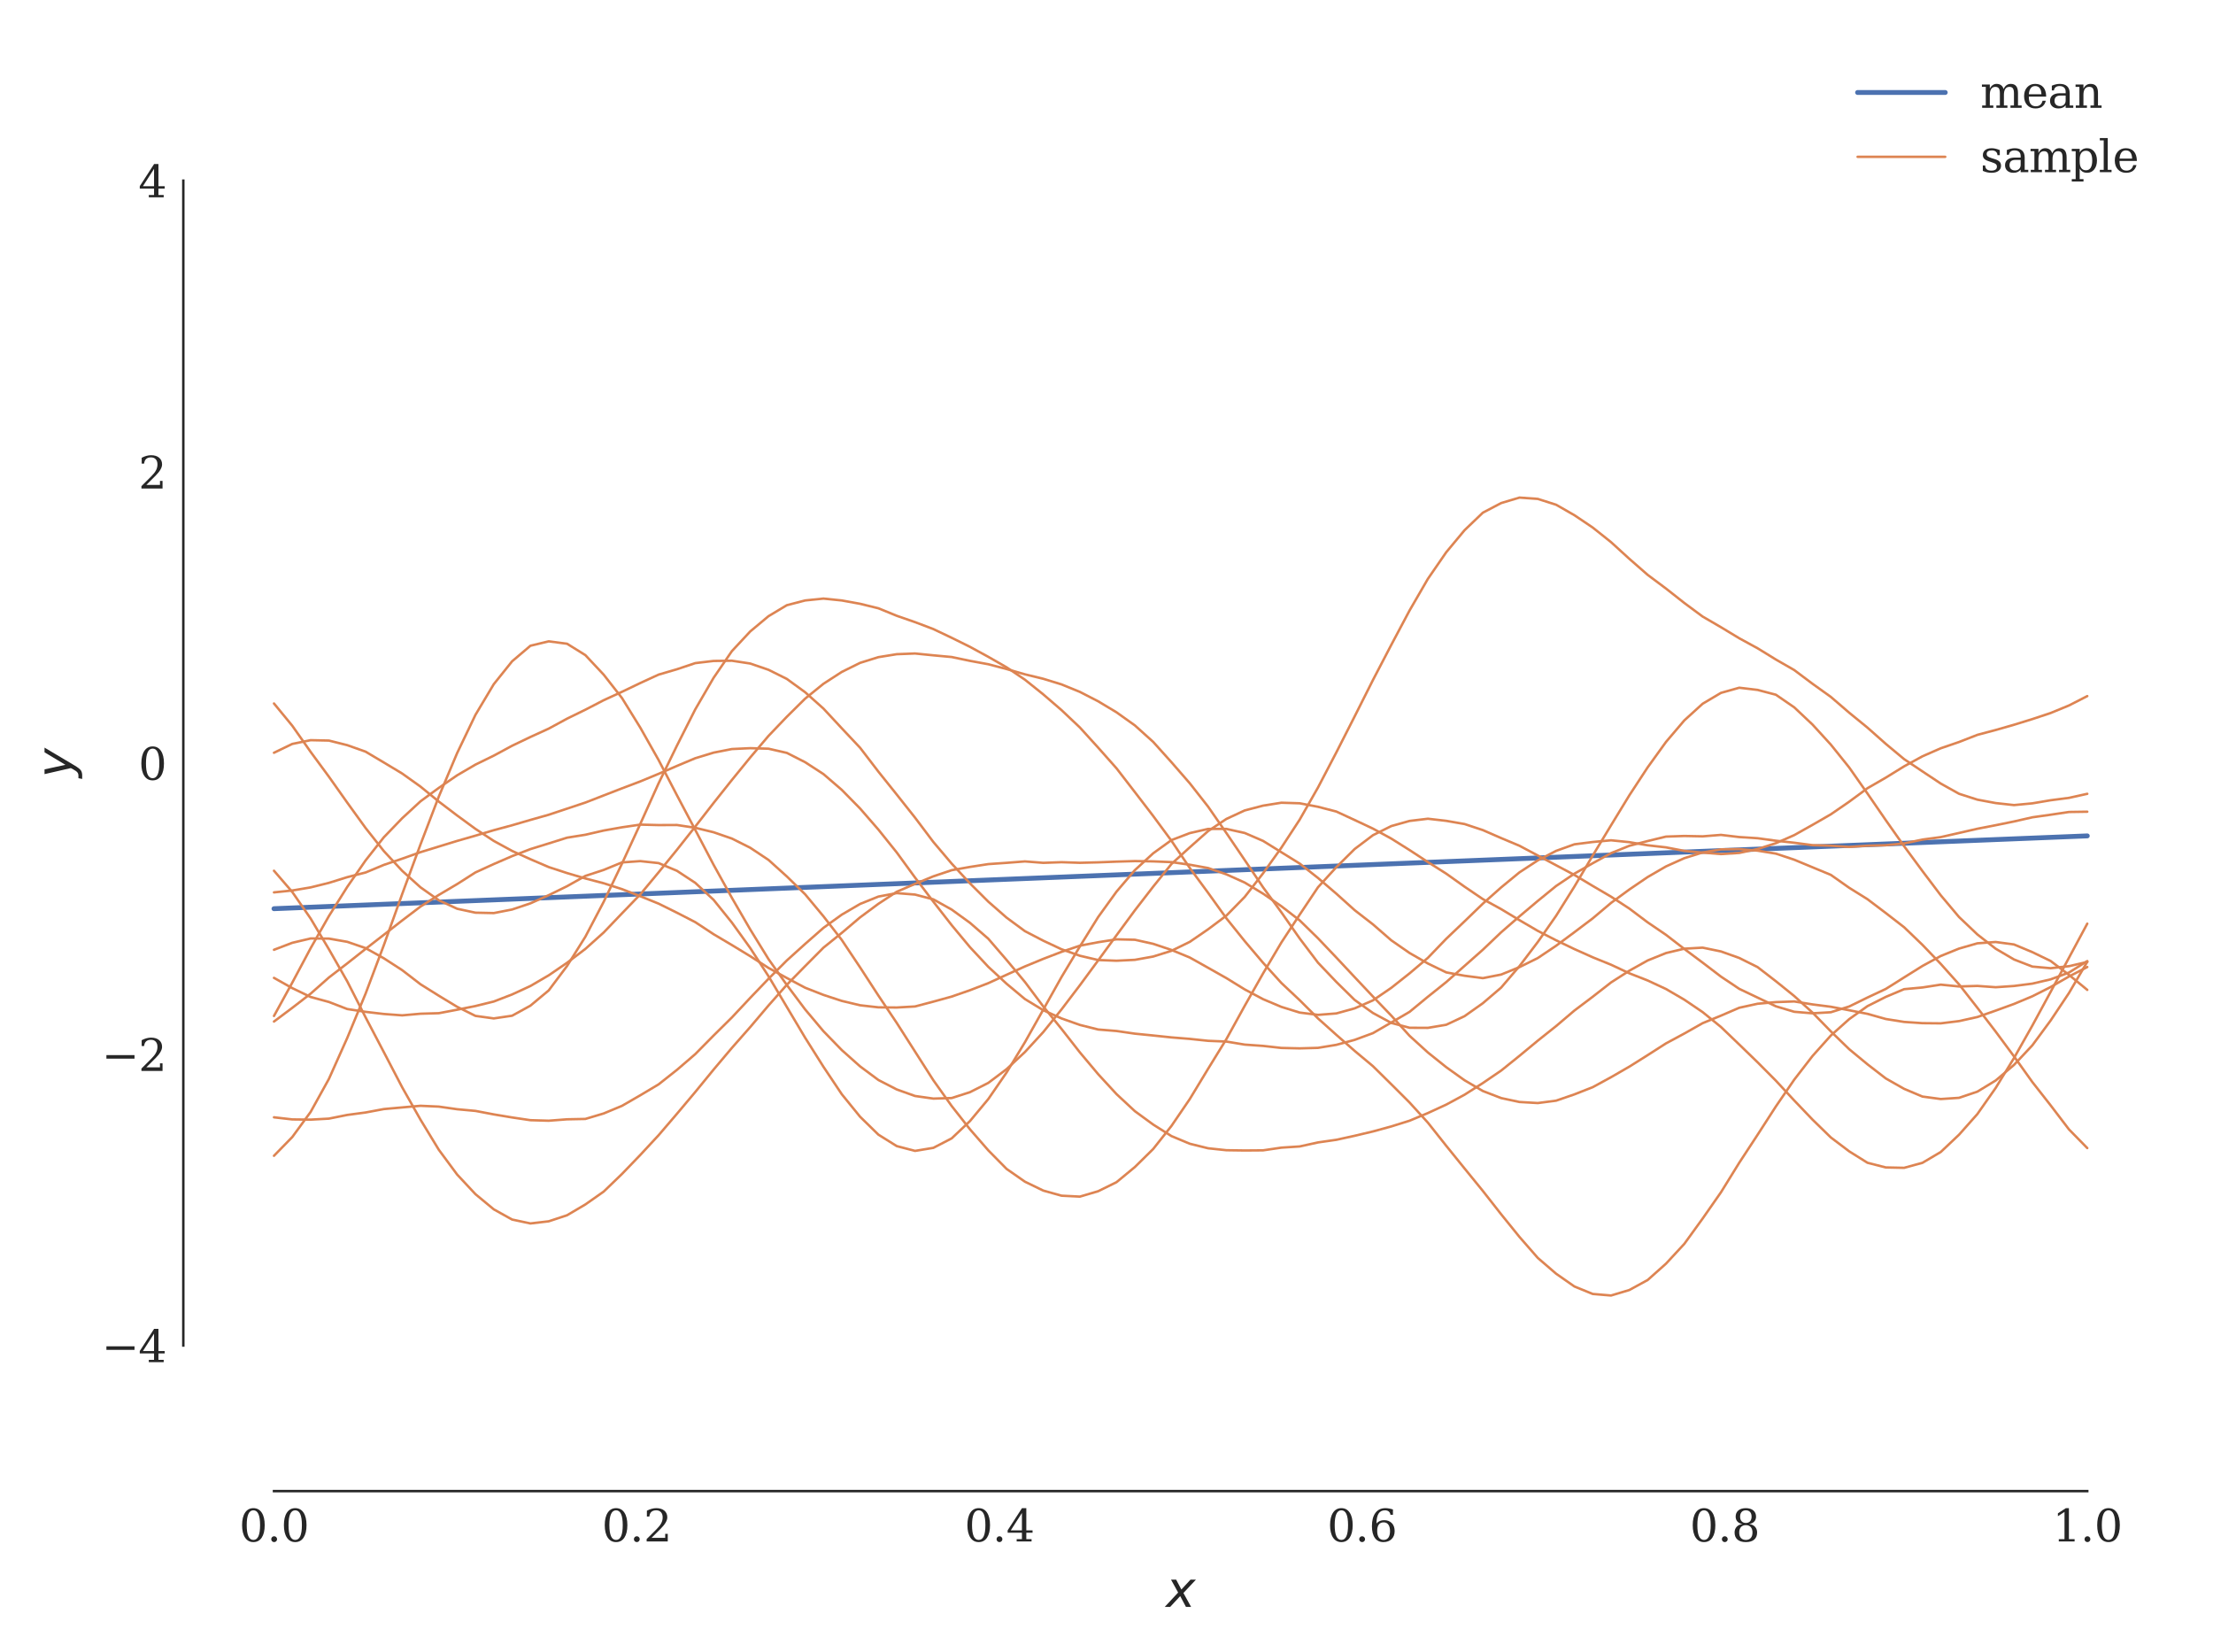 <?xml version="1.0" encoding="utf-8" standalone="no"?>
<!DOCTYPE svg PUBLIC "-//W3C//DTD SVG 1.1//EN"
  "http://www.w3.org/Graphics/SVG/1.1/DTD/svg11.dtd">
<svg xmlns:xlink="http://www.w3.org/1999/xlink" width="454.464pt" height="339.264pt" viewBox="0 0 454.464 339.264" xmlns="http://www.w3.org/2000/svg" version="1.1">
 <defs>
  <style type="text/css">*{stroke-linejoin: round; stroke-linecap: butt}</style>
 </defs>
 <g id="figure_1">
  <g id="patch_1">
   <path d="M 0 339.264 
L 454.464 339.264 
L 454.464 0 
L 0 0 
z
" style="fill: #ffffff"/>
  </g>
  <g id="axes_1">
   <g id="patch_2">
    <path d="M 37.646 306.176 
L 447.264 306.176 
L 447.264 7.2 
L 37.646 7.2 
z
" style="fill: #ffffff"/>
   </g>
   <g id="matplotlib.axis_1">
    <g id="xtick_1">
     <g id="line2d_1"/>
     <g id="text_1">
      <!-- 0.0 -->
      <g style="fill: #262626" transform="translate(49.109 316.514) scale(0.09 -0.09)">
       <defs>
        <path id="DejaVuSerif-30" d="M 2034 219 
Q 2513 219 2750 744 
Q 2988 1269 2988 2328 
Q 2988 3391 2750 3916 
Q 2513 4441 2034 4441 
Q 1556 4441 1318 3916 
Q 1081 3391 1081 2328 
Q 1081 1269 1318 744 
Q 1556 219 2034 219 
z
M 2034 -91 
Q 1275 -91 848 546 
Q 422 1184 422 2328 
Q 422 3475 848 4112 
Q 1275 4750 2034 4750 
Q 2797 4750 3222 4112 
Q 3647 3475 3647 2328 
Q 3647 1184 3222 546 
Q 2797 -91 2034 -91 
z
" transform="scale(0.016)"/>
        <path id="DejaVuSerif-2e" d="M 603 325 
Q 603 500 722 622 
Q 841 744 1019 744 
Q 1191 744 1312 622 
Q 1434 500 1434 325 
Q 1434 153 1312 31 
Q 1191 -91 1019 -91 
Q 841 -91 722 29 
Q 603 150 603 325 
z
" transform="scale(0.016)"/>
       </defs>
       <use xlink:href="#DejaVuSerif-30"/>
       <use xlink:href="#DejaVuSerif-2e" x="63.623"/>
       <use xlink:href="#DejaVuSerif-30" x="95.41"/>
      </g>
     </g>
    </g>
    <g id="xtick_2">
     <g id="line2d_2"/>
     <g id="text_2">
      <!-- 0.2 -->
      <g style="fill: #262626" transform="translate(123.585 316.514) scale(0.09 -0.09)">
       <defs>
        <path id="DejaVuSerif-32" d="M 819 3553 
L 469 3553 
L 469 4384 
Q 803 4563 1142 4656 
Q 1481 4750 1806 4750 
Q 2534 4750 2956 4397 
Q 3378 4044 3378 3438 
Q 3378 2753 2422 1800 
Q 2347 1728 2309 1691 
L 1131 513 
L 3078 513 
L 3078 1088 
L 3444 1088 
L 3444 0 
L 434 0 
L 434 341 
L 1850 1753 
Q 2319 2222 2519 2614 
Q 2719 3006 2719 3438 
Q 2719 3909 2473 4175 
Q 2228 4441 1797 4441 
Q 1350 4441 1106 4219 
Q 863 3997 819 3553 
z
" transform="scale(0.016)"/>
       </defs>
       <use xlink:href="#DejaVuSerif-30"/>
       <use xlink:href="#DejaVuSerif-2e" x="63.623"/>
       <use xlink:href="#DejaVuSerif-32" x="95.41"/>
      </g>
     </g>
    </g>
    <g id="xtick_3">
     <g id="line2d_3"/>
     <g id="text_3">
      <!-- 0.4 -->
      <g style="fill: #262626" transform="translate(198.061 316.514) scale(0.09 -0.09)">
       <defs>
        <path id="DejaVuSerif-34" d="M 2234 1581 
L 2234 4063 
L 641 1581 
L 2234 1581 
z
M 3609 0 
L 1484 0 
L 1484 331 
L 2234 331 
L 2234 1247 
L 197 1247 
L 197 1588 
L 2241 4750 
L 2859 4750 
L 2859 1581 
L 3750 1581 
L 3750 1247 
L 2859 1247 
L 2859 331 
L 3609 331 
L 3609 0 
z
" transform="scale(0.016)"/>
       </defs>
       <use xlink:href="#DejaVuSerif-30"/>
       <use xlink:href="#DejaVuSerif-2e" x="63.623"/>
       <use xlink:href="#DejaVuSerif-34" x="95.41"/>
      </g>
     </g>
    </g>
    <g id="xtick_4">
     <g id="line2d_4"/>
     <g id="text_4">
      <!-- 0.6 -->
      <g style="fill: #262626" transform="translate(272.537 316.514) scale(0.09 -0.09)">
       <defs>
        <path id="DejaVuSerif-36" d="M 2094 219 
Q 2534 219 2771 542 
Q 3009 866 3009 1472 
Q 3009 2078 2771 2401 
Q 2534 2725 2094 2725 
Q 1647 2725 1412 2412 
Q 1178 2100 1178 1509 
Q 1178 888 1415 553 
Q 1653 219 2094 219 
z
M 1075 2569 
Q 1288 2803 1556 2918 
Q 1825 3034 2163 3034 
Q 2859 3034 3264 2615 
Q 3669 2197 3669 1472 
Q 3669 763 3233 336 
Q 2797 -91 2069 -91 
Q 1278 -91 853 498 
Q 428 1088 428 2181 
Q 428 3406 931 4078 
Q 1434 4750 2350 4750 
Q 2597 4750 2869 4703 
Q 3141 4656 3425 4563 
L 3425 3794 
L 3072 3794 
Q 3034 4109 2831 4275 
Q 2628 4441 2284 4441 
Q 1678 4441 1381 3981 
Q 1084 3522 1075 2569 
z
" transform="scale(0.016)"/>
       </defs>
       <use xlink:href="#DejaVuSerif-30"/>
       <use xlink:href="#DejaVuSerif-2e" x="63.623"/>
       <use xlink:href="#DejaVuSerif-36" x="95.41"/>
      </g>
     </g>
    </g>
    <g id="xtick_5">
     <g id="line2d_5"/>
     <g id="text_5">
      <!-- 0.8 -->
      <g style="fill: #262626" transform="translate(347.013 316.514) scale(0.09 -0.09)">
       <defs>
        <path id="DejaVuSerif-38" d="M 2981 1275 
Q 2981 1775 2732 2051 
Q 2484 2328 2034 2328 
Q 1584 2328 1336 2051 
Q 1088 1775 1088 1275 
Q 1088 772 1336 495 
Q 1584 219 2034 219 
Q 2484 219 2732 495 
Q 2981 772 2981 1275 
z
M 2853 3541 
Q 2853 3966 2637 4203 
Q 2422 4441 2034 4441 
Q 1650 4441 1433 4203 
Q 1216 3966 1216 3541 
Q 1216 3113 1433 2875 
Q 1650 2638 2034 2638 
Q 2422 2638 2637 2875 
Q 2853 3113 2853 3541 
z
M 2516 2484 
Q 3047 2413 3344 2092 
Q 3641 1772 3641 1275 
Q 3641 619 3225 264 
Q 2809 -91 2034 -91 
Q 1263 -91 845 264 
Q 428 619 428 1275 
Q 428 1772 725 2092 
Q 1022 2413 1556 2484 
Q 1084 2569 832 2842 
Q 581 3116 581 3541 
Q 581 4103 968 4426 
Q 1356 4750 2034 4750 
Q 2713 4750 3100 4426 
Q 3488 4103 3488 3541 
Q 3488 3116 3236 2842 
Q 2984 2569 2516 2484 
z
" transform="scale(0.016)"/>
       </defs>
       <use xlink:href="#DejaVuSerif-30"/>
       <use xlink:href="#DejaVuSerif-2e" x="63.623"/>
       <use xlink:href="#DejaVuSerif-38" x="95.41"/>
      </g>
     </g>
    </g>
    <g id="xtick_6">
     <g id="line2d_6"/>
     <g id="text_6">
      <!-- 1.0 -->
      <g style="fill: #262626" transform="translate(421.489 316.514) scale(0.09 -0.09)">
       <defs>
        <path id="DejaVuSerif-31" d="M 909 0 
L 909 331 
L 1722 331 
L 1722 4213 
L 781 3603 
L 781 4013 
L 1919 4750 
L 2350 4750 
L 2350 331 
L 3163 331 
L 3163 0 
L 909 0 
z
" transform="scale(0.016)"/>
       </defs>
       <use xlink:href="#DejaVuSerif-31"/>
       <use xlink:href="#DejaVuSerif-2e" x="63.623"/>
       <use xlink:href="#DejaVuSerif-30" x="95.41"/>
      </g>
     </g>
    </g>
    <g id="text_7">
     <!-- $x$ -->
     <g style="fill: #262626" transform="translate(239.455 329.984) scale(0.1 -0.1)">
      <defs>
       <path id="DejaVuSans-Oblique-78" d="M 3841 3500 
L 2234 1784 
L 3219 0 
L 2559 0 
L 1819 1388 
L 531 0 
L -166 0 
L 1556 1844 
L 641 3500 
L 1300 3500 
L 1972 2234 
L 3144 3500 
L 3841 3500 
z
" transform="scale(0.016)"/>
      </defs>
      <use xlink:href="#DejaVuSans-Oblique-78" transform="translate(0 0.312)"/>
     </g>
    </g>
   </g>
   <g id="matplotlib.axis_2">
    <g id="ytick_1">
     <g id="line2d_7"/>
     <g id="text_8">
      <!-- −4 -->
      <g style="fill: #262626" transform="translate(20.878 279.697) scale(0.09 -0.09)">
       <defs>
        <path id="DejaVuSerif-2212" d="M 678 2259 
L 4684 2259 
L 4684 1753 
L 678 1753 
L 678 2259 
z
" transform="scale(0.016)"/>
       </defs>
       <use xlink:href="#DejaVuSerif-2212"/>
       <use xlink:href="#DejaVuSerif-34" x="83.789"/>
      </g>
     </g>
    </g>
    <g id="ytick_2">
     <g id="line2d_8"/>
     <g id="text_9">
      <!-- −2 -->
      <g style="fill: #262626" transform="translate(20.878 219.902) scale(0.09 -0.09)">
       <use xlink:href="#DejaVuSerif-2212"/>
       <use xlink:href="#DejaVuSerif-32" x="83.789"/>
      </g>
     </g>
    </g>
    <g id="ytick_3">
     <g id="line2d_9"/>
     <g id="text_10">
      <!-- 0 -->
      <g style="fill: #262626" transform="translate(28.42 160.107) scale(0.09 -0.09)">
       <use xlink:href="#DejaVuSerif-30"/>
      </g>
     </g>
    </g>
    <g id="ytick_4">
     <g id="line2d_10"/>
     <g id="text_11">
      <!-- 2 -->
      <g style="fill: #262626" transform="translate(28.42 100.312) scale(0.09 -0.09)">
       <use xlink:href="#DejaVuSerif-32"/>
      </g>
     </g>
    </g>
    <g id="ytick_5">
     <g id="line2d_11"/>
     <g id="text_12">
      <!-- 4 -->
      <g style="fill: #262626" transform="translate(28.42 40.517) scale(0.09 -0.09)">
       <use xlink:href="#DejaVuSerif-34"/>
      </g>
     </g>
    </g>
    <g id="text_13">
     <!-- $y$ -->
     <g style="fill: #262626" transform="translate(14.778 159.688) rotate(-90) scale(0.1 -0.1)">
      <defs>
       <path id="DejaVuSans-Oblique-79" d="M 1588 -325 
Q 1188 -997 936 -1164 
Q 684 -1331 294 -1331 
L -159 -1331 
L -63 -850 
L 269 -850 
Q 509 -850 678 -719 
Q 847 -588 1056 -206 
L 1234 128 
L 459 3500 
L 1069 3500 
L 1650 819 
L 3256 3500 
L 3859 3500 
L 1588 -325 
z
" transform="scale(0.016)"/>
      </defs>
      <use xlink:href="#DejaVuSans-Oblique-79" transform="translate(0 0.312)"/>
     </g>
    </g>
   </g>
   <g id="line2d_12">
    <path d="M 56.265 186.585 
L 60.027 186.434 
L 63.788 186.283 
L 67.549 186.132 
L 71.311 185.981 
L 75.072 185.83 
L 78.834 185.679 
L 82.595 185.528 
L 86.356 185.377 
L 90.118 185.226 
L 93.879 185.075 
L 97.641 184.924 
L 101.402 184.773 
L 105.163 184.622 
L 108.925 184.471 
L 112.686 184.32 
L 116.448 184.169 
L 120.209 184.018 
L 123.971 183.867 
L 127.732 183.716 
L 131.493 183.565 
L 135.255 183.414 
L 139.016 183.263 
L 142.778 183.112 
L 146.539 182.961 
L 150.3 182.81 
L 154.062 182.659 
L 157.823 182.508 
L 161.585 182.357 
L 165.346 182.206 
L 169.107 182.055 
L 172.869 181.904 
L 176.63 181.753 
L 180.392 181.602 
L 184.153 181.451 
L 187.915 181.3 
L 191.676 181.149 
L 195.437 180.998 
L 199.199 180.847 
L 202.96 180.696 
L 206.722 180.545 
L 210.483 180.394 
L 214.244 180.243 
L 218.006 180.092 
L 221.767 179.941 
L 225.529 179.79 
L 229.29 179.639 
L 233.052 179.488 
L 236.813 179.337 
L 240.574 179.186 
L 244.336 179.035 
L 248.097 178.884 
L 251.859 178.733 
L 255.62 178.582 
L 259.381 178.431 
L 263.143 178.28 
L 266.904 178.129 
L 270.666 177.978 
L 274.427 177.827 
L 278.188 177.676 
L 281.95 177.525 
L 285.711 177.374 
L 289.473 177.223 
L 293.234 177.072 
L 296.996 176.921 
L 300.757 176.77 
L 304.518 176.619 
L 308.28 176.468 
L 312.041 176.317 
L 315.803 176.166 
L 319.564 176.015 
L 323.325 175.864 
L 327.087 175.713 
L 330.848 175.563 
L 334.61 175.412 
L 338.371 175.261 
L 342.132 175.11 
L 345.894 174.959 
L 349.655 174.808 
L 353.417 174.657 
L 357.178 174.506 
L 360.94 174.355 
L 364.701 174.204 
L 368.462 174.053 
L 372.224 173.902 
L 375.985 173.751 
L 379.747 173.6 
L 383.508 173.449 
L 387.269 173.298 
L 391.031 173.147 
L 394.792 172.996 
L 398.554 172.845 
L 402.315 172.694 
L 406.077 172.543 
L 409.838 172.392 
L 413.599 172.241 
L 417.361 172.09 
L 421.122 171.939 
L 424.884 171.788 
L 428.645 171.637 
" clip-path="url(#pc7e69c07ac)" style="fill: none; stroke: #4c72b0; stroke-linecap: round"/>
   </g>
   <g id="line2d_13">
    <path d="M 56.265 178.792 
L 60.027 183.158 
L 63.788 188.599 
L 67.549 194.92 
L 71.311 201.51 
L 75.072 208.884 
L 78.834 216.056 
L 82.595 223.267 
L 86.356 229.911 
L 90.118 236.092 
L 93.879 241.175 
L 97.641 245.203 
L 101.402 248.319 
L 105.163 250.412 
L 108.925 251.215 
L 112.686 250.776 
L 116.448 249.535 
L 120.209 247.317 
L 123.971 244.677 
L 127.732 241.052 
L 131.493 237.147 
L 135.255 233.094 
L 139.016 228.699 
L 142.778 224.228 
L 146.539 219.629 
L 150.3 215.17 
L 154.062 210.899 
L 157.823 206.462 
L 161.585 202.21 
L 165.346 198.375 
L 169.107 194.587 
L 172.869 191.552 
L 176.63 188.366 
L 180.392 185.582 
L 184.153 183.108 
L 187.915 181.491 
L 191.676 179.941 
L 195.437 178.68 
L 199.199 178.01 
L 202.96 177.429 
L 206.722 177.169 
L 210.483 176.878 
L 214.244 177.171 
L 218.006 177.039 
L 221.767 177.161 
L 225.529 177.068 
L 229.29 176.922 
L 233.052 176.811 
L 236.813 176.87 
L 240.574 177.021 
L 244.336 177.556 
L 248.097 178.234 
L 251.859 179.535 
L 255.62 181.223 
L 259.381 183.496 
L 263.143 186.079 
L 266.904 188.984 
L 270.666 192.662 
L 274.427 196.615 
L 278.188 200.634 
L 281.95 204.625 
L 285.711 208.533 
L 289.473 212.693 
L 293.234 216.112 
L 296.996 219.124 
L 300.757 221.812 
L 304.518 224.02 
L 308.28 225.473 
L 312.041 226.276 
L 315.803 226.494 
L 319.564 226.004 
L 323.325 224.711 
L 327.087 223.233 
L 330.848 221.184 
L 334.61 219.013 
L 338.371 216.651 
L 342.132 214.242 
L 345.894 212.219 
L 349.655 210.091 
L 353.417 208.548 
L 357.178 206.926 
L 360.94 206.104 
L 364.701 205.766 
L 368.462 205.631 
L 372.224 206.241 
L 375.985 206.719 
L 379.747 207.44 
L 383.508 208.178 
L 387.269 209.236 
L 391.031 209.835 
L 394.792 210.09 
L 398.554 210.127 
L 402.315 209.665 
L 406.077 208.83 
L 409.838 207.512 
L 413.599 206.145 
L 417.361 204.571 
L 421.122 202.67 
L 424.884 200.512 
L 428.645 198.561 
" clip-path="url(#pc7e69c07ac)" style="fill: none; stroke: #dd8452; stroke-width: 0.5; stroke-linecap: round"/>
   </g>
   <g id="line2d_14">
    <path d="M 56.265 237.323 
L 60.027 233.467 
L 63.788 228.323 
L 67.549 221.531 
L 71.311 213.128 
L 75.072 204.041 
L 78.834 194.051 
L 82.595 183.576 
L 86.356 173.382 
L 90.118 163.551 
L 93.879 154.636 
L 97.641 146.779 
L 101.402 140.484 
L 105.163 135.792 
L 108.925 132.596 
L 112.686 131.687 
L 116.448 132.181 
L 120.209 134.518 
L 123.971 138.53 
L 127.732 143.332 
L 131.493 149.412 
L 135.255 156.067 
L 139.016 163.293 
L 142.778 170.404 
L 146.539 177.566 
L 150.3 184.352 
L 154.062 190.84 
L 157.823 196.94 
L 161.585 202.25 
L 165.346 207.271 
L 169.107 211.746 
L 172.869 215.616 
L 176.63 218.966 
L 180.392 221.762 
L 184.153 223.7 
L 187.915 225.045 
L 191.676 225.578 
L 195.437 225.468 
L 199.199 224.259 
L 202.96 222.355 
L 206.722 219.523 
L 210.483 216.015 
L 214.244 211.923 
L 218.006 207.251 
L 221.767 202.305 
L 225.529 197.192 
L 229.29 192.044 
L 233.052 186.932 
L 236.813 182.068 
L 240.574 177.402 
L 244.336 173.984 
L 248.097 170.649 
L 251.859 168.15 
L 255.62 166.41 
L 259.381 165.426 
L 263.143 164.827 
L 266.904 164.941 
L 270.666 165.662 
L 274.427 166.635 
L 278.188 168.377 
L 281.95 170.143 
L 285.711 172.191 
L 289.473 174.551 
L 293.234 177.013 
L 296.996 179.389 
L 300.757 182.065 
L 304.518 184.615 
L 308.28 186.675 
L 312.041 188.942 
L 315.803 191.139 
L 319.564 193.076 
L 323.325 194.882 
L 327.087 196.564 
L 330.848 198.09 
L 334.61 199.854 
L 338.371 201.328 
L 342.132 203.077 
L 345.894 205.27 
L 349.655 207.819 
L 353.417 210.873 
L 357.178 214.48 
L 360.94 218.124 
L 364.701 221.906 
L 368.462 225.961 
L 372.224 229.897 
L 375.985 233.562 
L 379.747 236.406 
L 383.508 238.758 
L 387.269 239.716 
L 391.031 239.795 
L 394.792 238.768 
L 398.554 236.546 
L 402.315 232.989 
L 406.077 228.752 
L 409.838 223.388 
L 413.599 217.247 
L 417.361 210.593 
L 421.122 203.658 
L 424.884 196.659 
L 428.645 189.658 
" clip-path="url(#pc7e69c07ac)" style="fill: none; stroke: #dd8452; stroke-width: 0.5; stroke-linecap: round"/>
   </g>
   <g id="line2d_15">
    <path d="M 56.265 144.449 
L 60.027 149.028 
L 63.788 154.381 
L 67.549 159.49 
L 71.311 164.805 
L 75.072 170.007 
L 78.834 174.764 
L 82.595 178.81 
L 86.356 182.199 
L 90.118 184.856 
L 93.879 186.599 
L 97.641 187.405 
L 101.402 187.486 
L 105.163 186.752 
L 108.925 185.487 
L 112.686 183.809 
L 116.448 181.97 
L 120.209 179.856 
L 123.971 178.627 
L 127.732 177.084 
L 131.493 176.818 
L 135.255 177.224 
L 139.016 178.804 
L 142.778 181.276 
L 146.539 184.763 
L 150.3 189.432 
L 154.062 194.655 
L 157.823 200.451 
L 161.585 206.764 
L 165.346 213.087 
L 169.107 219.05 
L 172.869 224.68 
L 176.63 229.31 
L 180.392 232.983 
L 184.153 235.332 
L 187.915 236.316 
L 191.676 235.693 
L 195.437 233.748 
L 199.199 230.191 
L 202.96 225.672 
L 206.722 220.204 
L 210.483 214.001 
L 214.244 207.312 
L 218.006 200.599 
L 221.767 194.337 
L 225.529 188.288 
L 229.29 183.083 
L 233.052 178.673 
L 236.813 175.217 
L 240.574 172.498 
L 244.336 171.064 
L 248.097 170.206 
L 251.859 170.206 
L 255.62 171.041 
L 259.381 172.664 
L 263.143 174.994 
L 266.904 177.319 
L 270.666 180.278 
L 274.427 183.499 
L 278.188 186.884 
L 281.95 189.803 
L 285.711 193.076 
L 289.473 195.685 
L 293.234 197.84 
L 296.996 199.663 
L 300.757 200.353 
L 304.518 200.845 
L 308.28 200.11 
L 312.041 198.582 
L 315.803 196.718 
L 319.564 194.197 
L 323.325 191.407 
L 327.087 188.57 
L 330.848 185.396 
L 334.61 182.641 
L 338.371 180.085 
L 342.132 177.906 
L 345.894 176.214 
L 349.655 175.041 
L 353.417 174.405 
L 357.178 174.353 
L 360.94 174.67 
L 364.701 175.281 
L 368.462 176.525 
L 372.224 178.085 
L 375.985 179.641 
L 379.747 182.29 
L 383.508 184.634 
L 387.269 187.478 
L 391.031 190.39 
L 394.792 194.008 
L 398.554 197.921 
L 402.315 202.126 
L 406.077 206.932 
L 409.838 211.833 
L 413.599 216.913 
L 417.361 222.177 
L 421.122 226.97 
L 424.884 231.904 
L 428.645 235.741 
" clip-path="url(#pc7e69c07ac)" style="fill: none; stroke: #dd8452; stroke-width: 0.5; stroke-linecap: round"/>
   </g>
   <g id="line2d_16">
    <path d="M 56.265 200.79 
L 60.027 202.898 
L 63.788 204.712 
L 67.549 205.738 
L 71.311 207.189 
L 75.072 207.765 
L 78.834 208.208 
L 82.595 208.486 
L 86.356 208.152 
L 90.118 208.044 
L 93.879 207.331 
L 97.641 206.571 
L 101.402 205.647 
L 105.163 204.195 
L 108.925 202.461 
L 112.686 200.265 
L 116.448 197.695 
L 120.209 194.846 
L 123.971 191.475 
L 127.732 187.54 
L 131.493 183.644 
L 135.255 179.112 
L 139.016 174.493 
L 142.778 169.728 
L 146.539 164.884 
L 150.3 160.157 
L 154.062 155.543 
L 157.823 151.103 
L 161.585 147.173 
L 165.346 143.452 
L 169.107 140.404 
L 172.869 137.969 
L 176.63 136.108 
L 180.392 134.935 
L 184.153 134.329 
L 187.915 134.184 
L 191.676 134.561 
L 195.437 134.908 
L 199.199 135.697 
L 202.96 136.391 
L 206.722 137.379 
L 210.483 138.463 
L 214.244 139.377 
L 218.006 140.534 
L 221.767 142.068 
L 225.529 144.005 
L 229.29 146.262 
L 233.052 148.945 
L 236.813 152.329 
L 240.574 156.514 
L 244.336 160.836 
L 248.097 165.634 
L 251.859 171.064 
L 255.62 176.602 
L 259.381 182.19 
L 263.143 187.332 
L 266.904 192.699 
L 270.666 197.673 
L 274.427 201.616 
L 278.188 205.318 
L 281.95 208.001 
L 285.711 210.04 
L 289.473 211.035 
L 293.234 211.053 
L 296.996 210.42 
L 300.757 208.656 
L 304.518 205.995 
L 308.28 202.78 
L 312.041 198.38 
L 315.803 193.421 
L 319.564 188.045 
L 323.325 182.041 
L 327.087 175.67 
L 330.848 169.46 
L 334.61 163.297 
L 338.371 157.558 
L 342.132 152.344 
L 345.894 147.922 
L 349.655 144.503 
L 353.417 142.273 
L 357.178 141.214 
L 360.94 141.662 
L 364.701 142.653 
L 368.462 145.236 
L 372.224 148.782 
L 375.985 152.9 
L 379.747 157.582 
L 383.508 162.944 
L 387.269 168.413 
L 391.031 173.756 
L 394.792 178.856 
L 398.554 183.832 
L 402.315 188.301 
L 406.077 191.875 
L 409.838 194.806 
L 413.599 197.013 
L 417.361 198.47 
L 421.122 198.807 
L 424.884 198.39 
L 428.645 197.524 
" clip-path="url(#pc7e69c07ac)" style="fill: none; stroke: #dd8452; stroke-width: 0.5; stroke-linecap: round"/>
   </g>
   <g id="line2d_17">
    <path d="M 56.265 229.421 
L 60.027 229.855 
L 63.788 229.9 
L 67.549 229.691 
L 71.311 228.935 
L 75.072 228.432 
L 78.834 227.728 
L 82.595 227.391 
L 86.356 227.059 
L 90.118 227.224 
L 93.879 227.764 
L 97.641 228.108 
L 101.402 228.824 
L 105.163 229.452 
L 108.925 230.013 
L 112.686 230.122 
L 116.448 229.832 
L 120.209 229.757 
L 123.971 228.633 
L 127.732 227.069 
L 131.493 224.897 
L 135.255 222.655 
L 139.016 219.68 
L 142.778 216.448 
L 146.539 212.637 
L 150.3 208.919 
L 154.062 204.902 
L 157.823 200.978 
L 161.585 197.215 
L 165.346 193.82 
L 169.107 190.518 
L 172.869 187.808 
L 176.63 185.61 
L 180.392 184.096 
L 184.153 183.387 
L 187.915 183.687 
L 191.676 184.671 
L 195.437 186.767 
L 199.199 189.491 
L 202.96 192.757 
L 206.722 197.123 
L 210.483 201.634 
L 214.244 206.654 
L 218.006 211.286 
L 221.767 216.094 
L 225.529 220.575 
L 229.29 224.656 
L 233.052 228.155 
L 236.813 230.905 
L 240.574 233.277 
L 244.336 234.849 
L 248.097 235.78 
L 251.859 236.18 
L 255.62 236.234 
L 259.381 236.204 
L 263.143 235.65 
L 266.904 235.407 
L 270.666 234.579 
L 274.427 234.04 
L 278.188 233.217 
L 281.95 232.325 
L 285.711 231.297 
L 289.473 230.12 
L 293.234 228.549 
L 296.996 226.815 
L 300.757 224.786 
L 304.518 222.39 
L 308.28 219.826 
L 312.041 216.797 
L 315.803 213.684 
L 319.564 210.69 
L 323.325 207.496 
L 327.087 204.662 
L 330.848 201.728 
L 334.61 199.316 
L 338.371 197.214 
L 342.132 195.694 
L 345.894 194.799 
L 349.655 194.585 
L 353.417 195.362 
L 357.178 196.704 
L 360.94 198.58 
L 364.701 201.482 
L 368.462 204.515 
L 372.224 207.923 
L 375.985 211.781 
L 379.747 215.428 
L 383.508 218.538 
L 387.269 221.439 
L 391.031 223.576 
L 394.792 225.16 
L 398.554 225.668 
L 402.315 225.421 
L 406.077 224.15 
L 409.838 221.862 
L 413.599 218.659 
L 417.361 214.645 
L 421.122 209.541 
L 424.884 203.904 
L 428.645 197.486 
" clip-path="url(#pc7e69c07ac)" style="fill: none; stroke: #dd8452; stroke-width: 0.5; stroke-linecap: round"/>
   </g>
   <g id="line2d_18">
    <path d="M 56.265 183.235 
L 60.027 182.849 
L 63.788 182.214 
L 67.549 181.281 
L 71.311 180.112 
L 75.072 179.153 
L 78.834 177.589 
L 82.595 176.315 
L 86.356 174.977 
L 90.118 173.822 
L 93.879 172.67 
L 97.641 171.591 
L 101.402 170.468 
L 105.163 169.454 
L 108.925 168.358 
L 112.686 167.296 
L 116.448 166.045 
L 120.209 164.793 
L 123.971 163.332 
L 127.732 161.875 
L 131.493 160.45 
L 135.255 158.893 
L 139.016 157.27 
L 142.778 155.691 
L 146.539 154.544 
L 150.3 153.804 
L 154.062 153.628 
L 157.823 153.734 
L 161.585 154.594 
L 165.346 156.507 
L 169.107 158.946 
L 172.869 162.185 
L 176.63 166.016 
L 180.392 170.346 
L 184.153 175.038 
L 187.915 180.194 
L 191.676 185.148 
L 195.437 189.968 
L 199.199 194.491 
L 202.96 198.523 
L 206.722 202.004 
L 210.483 205.143 
L 214.244 207.435 
L 218.006 209.122 
L 221.767 210.453 
L 225.529 211.393 
L 229.29 211.698 
L 233.052 212.245 
L 236.813 212.622 
L 240.574 213.016 
L 244.336 213.319 
L 248.097 213.715 
L 251.859 213.869 
L 255.62 214.495 
L 259.381 214.759 
L 263.143 215.179 
L 266.904 215.265 
L 270.666 215.162 
L 274.427 214.541 
L 278.188 213.523 
L 281.95 212.14 
L 285.711 209.963 
L 289.473 207.765 
L 293.234 204.666 
L 296.996 201.656 
L 300.757 198.338 
L 304.518 195.012 
L 308.28 191.428 
L 312.041 188.156 
L 315.803 184.991 
L 319.564 181.927 
L 323.325 179.394 
L 327.087 177.25 
L 330.848 175.177 
L 334.61 173.668 
L 338.371 172.694 
L 342.132 171.782 
L 345.894 171.656 
L 349.655 171.731 
L 353.417 171.432 
L 357.178 171.878 
L 360.94 172.116 
L 364.701 172.629 
L 368.462 173.043 
L 372.224 173.542 
L 375.985 173.653 
L 379.747 173.903 
L 383.508 173.65 
L 387.269 173.552 
L 391.031 173.187 
L 394.792 172.393 
L 398.554 171.887 
L 402.315 171.035 
L 406.077 170.171 
L 409.838 169.444 
L 413.599 168.674 
L 417.361 167.821 
L 421.122 167.288 
L 424.884 166.728 
L 428.645 166.671 
" clip-path="url(#pc7e69c07ac)" style="fill: none; stroke: #dd8452; stroke-width: 0.5; stroke-linecap: round"/>
   </g>
   <g id="line2d_19">
    <path d="M 56.265 208.61 
L 60.027 201.758 
L 63.788 194.705 
L 67.549 188.093 
L 71.311 182.113 
L 75.072 176.683 
L 78.834 171.909 
L 82.595 168.01 
L 86.356 164.537 
L 90.118 161.779 
L 93.879 159.196 
L 97.641 156.998 
L 101.402 155.16 
L 105.163 153.13 
L 108.925 151.328 
L 112.686 149.611 
L 116.448 147.567 
L 120.209 145.729 
L 123.971 143.779 
L 127.732 142.049 
L 131.493 140.25 
L 135.255 138.52 
L 139.016 137.421 
L 142.778 136.161 
L 146.539 135.716 
L 150.3 135.669 
L 154.062 136.243 
L 157.823 137.531 
L 161.585 139.404 
L 165.346 142.141 
L 169.107 145.497 
L 172.869 149.545 
L 176.63 153.541 
L 180.392 158.449 
L 184.153 163.144 
L 187.915 167.894 
L 191.676 172.889 
L 195.437 177.327 
L 199.199 181.39 
L 202.96 185.142 
L 206.722 188.43 
L 210.483 191.2 
L 214.244 193.155 
L 218.006 194.92 
L 221.767 196.249 
L 225.529 197.128 
L 229.29 197.271 
L 233.052 197.087 
L 236.813 196.412 
L 240.574 195.234 
L 244.336 193.394 
L 248.097 190.815 
L 251.859 188.001 
L 255.62 184.162 
L 259.381 179.327 
L 263.143 174.055 
L 266.904 168.3 
L 270.666 161.701 
L 274.427 154.503 
L 278.188 147.112 
L 281.95 139.631 
L 285.711 132.422 
L 289.473 125.346 
L 293.234 118.857 
L 296.996 113.399 
L 300.757 108.875 
L 304.518 105.273 
L 308.28 103.297 
L 312.041 102.172 
L 315.803 102.442 
L 319.564 103.639 
L 323.325 105.791 
L 327.087 108.325 
L 330.848 111.324 
L 334.61 114.753 
L 338.371 118.041 
L 342.132 120.852 
L 345.894 123.815 
L 349.655 126.598 
L 353.417 128.787 
L 357.178 131.06 
L 360.94 133.113 
L 364.701 135.425 
L 368.462 137.583 
L 372.224 140.404 
L 375.985 143.1 
L 379.747 146.339 
L 383.508 149.41 
L 387.269 152.74 
L 391.031 155.875 
L 394.792 158.391 
L 398.554 160.891 
L 402.315 162.991 
L 406.077 164.195 
L 409.838 164.897 
L 413.599 165.311 
L 417.361 164.955 
L 421.122 164.318 
L 424.884 163.83 
L 428.645 162.997 
" clip-path="url(#pc7e69c07ac)" style="fill: none; stroke: #dd8452; stroke-width: 0.5; stroke-linecap: round"/>
   </g>
   <g id="line2d_20">
    <path d="M 56.265 154.566 
L 60.027 152.753 
L 63.788 151.984 
L 67.549 152.065 
L 71.311 153.006 
L 75.072 154.338 
L 78.834 156.572 
L 82.595 158.834 
L 86.356 161.518 
L 90.118 164.594 
L 93.879 167.449 
L 97.641 170.199 
L 101.402 172.668 
L 105.163 174.721 
L 108.925 176.422 
L 112.686 178.041 
L 116.448 179.269 
L 120.209 180.379 
L 123.971 181.362 
L 127.732 182.568 
L 131.493 184.032 
L 135.255 185.55 
L 139.016 187.41 
L 142.778 189.347 
L 146.539 191.822 
L 150.3 194.048 
L 154.062 196.339 
L 157.823 198.748 
L 161.585 200.813 
L 165.346 202.813 
L 169.107 204.286 
L 172.869 205.519 
L 176.63 206.417 
L 180.392 206.842 
L 184.153 206.876 
L 187.915 206.662 
L 191.676 205.669 
L 195.437 204.633 
L 199.199 203.325 
L 202.96 201.875 
L 206.722 200.148 
L 210.483 198.44 
L 214.244 196.89 
L 218.006 195.446 
L 221.767 194.182 
L 225.529 193.469 
L 229.29 192.874 
L 233.052 192.964 
L 236.813 193.797 
L 240.574 195.057 
L 244.336 196.612 
L 248.097 198.718 
L 251.859 200.843 
L 255.62 203.161 
L 259.381 205.161 
L 263.143 206.746 
L 266.904 207.914 
L 270.666 208.387 
L 274.427 208.093 
L 278.188 207.056 
L 281.95 205.41 
L 285.711 202.838 
L 289.473 199.861 
L 293.234 196.678 
L 296.996 192.768 
L 300.757 189.185 
L 304.518 185.553 
L 308.28 182.214 
L 312.041 179.125 
L 315.803 176.663 
L 319.564 174.713 
L 323.325 173.366 
L 327.087 172.89 
L 330.848 172.541 
L 334.61 172.924 
L 338.371 173.567 
L 342.132 173.993 
L 345.894 174.717 
L 349.655 175.071 
L 353.417 175.369 
L 357.178 175.133 
L 360.94 174.335 
L 364.701 173.134 
L 368.462 171.48 
L 372.224 169.37 
L 375.985 167.207 
L 379.747 164.622 
L 383.508 161.847 
L 387.269 159.675 
L 391.031 157.356 
L 394.792 155.298 
L 398.554 153.648 
L 402.315 152.359 
L 406.077 150.891 
L 409.838 149.892 
L 413.599 148.817 
L 417.361 147.655 
L 421.122 146.405 
L 424.884 144.856 
L 428.645 142.933 
" clip-path="url(#pc7e69c07ac)" style="fill: none; stroke: #dd8452; stroke-width: 0.5; stroke-linecap: round"/>
   </g>
   <g id="line2d_21">
    <path d="M 56.265 195.023 
L 60.027 193.588 
L 63.788 192.7 
L 67.549 192.728 
L 71.311 193.387 
L 75.072 194.676 
L 78.834 196.773 
L 82.595 199.206 
L 86.356 202.103 
L 90.118 204.457 
L 93.879 206.732 
L 97.641 208.598 
L 101.402 209.116 
L 105.163 208.563 
L 108.925 206.496 
L 112.686 203.364 
L 116.448 198.353 
L 120.209 192.347 
L 123.971 185.181 
L 127.732 177.327 
L 131.493 169.173 
L 135.255 160.826 
L 139.016 153.106 
L 142.778 145.663 
L 146.539 139.189 
L 150.3 133.698 
L 154.062 129.663 
L 157.823 126.522 
L 161.585 124.269 
L 165.346 123.293 
L 169.107 122.91 
L 172.869 123.295 
L 176.63 123.98 
L 180.392 124.902 
L 184.153 126.44 
L 187.915 127.746 
L 191.676 129.17 
L 195.437 130.961 
L 199.199 132.82 
L 202.96 134.871 
L 206.722 137.029 
L 210.483 139.567 
L 214.244 142.581 
L 218.006 145.82 
L 221.767 149.38 
L 225.529 153.523 
L 229.29 157.765 
L 233.052 162.639 
L 236.813 167.542 
L 240.574 172.643 
L 244.336 178.227 
L 248.097 183.328 
L 251.859 188.571 
L 255.62 193.25 
L 259.381 197.686 
L 263.143 201.837 
L 266.904 205.372 
L 270.666 209.117 
L 274.427 212.486 
L 278.188 215.78 
L 281.95 218.923 
L 285.711 222.63 
L 289.473 226.388 
L 293.234 230.522 
L 296.996 235.268 
L 300.757 239.92 
L 304.518 244.539 
L 308.28 249.335 
L 312.041 253.984 
L 315.803 258.293 
L 319.564 261.535 
L 323.325 264.159 
L 327.087 265.694 
L 330.848 266.011 
L 334.61 264.882 
L 338.371 262.826 
L 342.132 259.471 
L 345.894 255.406 
L 349.655 250.211 
L 353.417 244.821 
L 357.178 238.745 
L 360.94 233.007 
L 364.701 227.184 
L 368.462 221.695 
L 372.224 216.828 
L 375.985 212.625 
L 379.747 209.264 
L 383.508 206.592 
L 387.269 204.696 
L 391.031 203.11 
L 394.792 202.762 
L 398.554 202.18 
L 402.315 202.555 
L 406.077 202.443 
L 409.838 202.711 
L 413.599 202.455 
L 417.361 201.972 
L 421.122 201.095 
L 424.884 199.698 
L 428.645 197.342 
" clip-path="url(#pc7e69c07ac)" style="fill: none; stroke: #dd8452; stroke-width: 0.5; stroke-linecap: round"/>
   </g>
   <g id="line2d_22">
    <path d="M 56.265 209.755 
L 60.027 206.942 
L 63.788 204.035 
L 67.549 200.712 
L 71.311 197.82 
L 75.072 194.85 
L 78.834 191.932 
L 82.595 189 
L 86.356 186.149 
L 90.118 183.754 
L 93.879 181.533 
L 97.641 179.136 
L 101.402 177.419 
L 105.163 175.793 
L 108.925 174.35 
L 112.686 173.187 
L 116.448 172.005 
L 120.209 171.403 
L 123.971 170.538 
L 127.732 169.872 
L 131.493 169.322 
L 135.255 169.417 
L 139.016 169.4 
L 142.778 169.97 
L 146.539 170.888 
L 150.3 172.184 
L 154.062 174.07 
L 157.823 176.57 
L 161.585 179.961 
L 165.346 183.634 
L 169.107 188.151 
L 172.869 193.007 
L 176.63 198.64 
L 180.392 204.427 
L 184.153 210.038 
L 187.915 215.93 
L 191.676 221.816 
L 195.437 227.102 
L 199.199 231.889 
L 202.96 236.209 
L 206.722 240.023 
L 210.483 242.644 
L 214.244 244.467 
L 218.006 245.518 
L 221.767 245.705 
L 225.529 244.595 
L 229.29 242.741 
L 233.052 239.637 
L 236.813 235.934 
L 240.574 231.188 
L 244.336 225.669 
L 248.097 219.464 
L 251.859 213.351 
L 255.62 206.525 
L 259.381 199.885 
L 263.143 193.526 
L 266.904 187.808 
L 270.666 182.182 
L 274.427 178.064 
L 278.188 174.337 
L 281.95 171.497 
L 285.711 169.623 
L 289.473 168.566 
L 293.234 168.114 
L 296.996 168.546 
L 300.757 169.202 
L 304.518 170.446 
L 308.28 172.085 
L 312.041 173.664 
L 315.803 175.665 
L 319.564 177.666 
L 323.325 179.662 
L 327.087 181.913 
L 330.848 184.116 
L 334.61 186.565 
L 338.371 189.394 
L 342.132 191.953 
L 345.894 194.852 
L 349.655 197.659 
L 353.417 200.529 
L 357.178 203.047 
L 360.94 204.839 
L 364.701 206.63 
L 368.462 207.752 
L 372.224 208.067 
L 375.985 207.848 
L 379.747 206.665 
L 383.508 204.826 
L 387.269 203.062 
L 391.031 200.696 
L 394.792 198.347 
L 398.554 196.298 
L 402.315 194.775 
L 406.077 193.694 
L 409.838 193.424 
L 413.599 193.932 
L 417.361 195.504 
L 421.122 197.323 
L 424.884 200.172 
L 428.645 203.257 
" clip-path="url(#pc7e69c07ac)" style="fill: none; stroke: #dd8452; stroke-width: 0.5; stroke-linecap: round"/>
   </g>
   <g id="patch_3">
    <path d="M 37.646 276.278 
L 37.646 37.098 
" style="fill: none; stroke: #262626; stroke-width: 0.5; stroke-linejoin: miter; stroke-linecap: square"/>
   </g>
   <g id="patch_4">
    <path d="M 56.265 306.176 
L 428.645 306.176 
" style="fill: none; stroke: #262626; stroke-width: 0.5; stroke-linejoin: miter; stroke-linecap: square"/>
   </g>
   <g id="legend_1">
    <g id="line2d_23">
     <path d="M 381.478 18.989 
L 390.478 18.989 
L 399.478 18.989 
" style="fill: none; stroke: #4c72b0; stroke-linecap: round"/>
    </g>
    <g id="text_14">
     <!-- mean -->
     <g style="fill: #262626" transform="translate(406.678 22.139) scale(0.09 -0.09)">
      <defs>
       <path id="DejaVuSerif-6d" d="M 3316 2675 
Q 3481 3041 3739 3227 
Q 3997 3413 4341 3413 
Q 4863 3413 5119 3089 
Q 5375 2766 5375 2113 
L 5375 331 
L 5894 331 
L 5894 0 
L 4300 0 
L 4300 331 
L 4800 331 
L 4800 2047 
Q 4800 2556 4650 2772 
Q 4500 2988 4153 2988 
Q 3769 2988 3567 2697 
Q 3366 2406 3366 1850 
L 3366 331 
L 3866 331 
L 3866 0 
L 2291 0 
L 2291 331 
L 2791 331 
L 2791 2069 
Q 2791 2566 2641 2777 
Q 2491 2988 2144 2988 
Q 1759 2988 1557 2697 
Q 1356 2406 1356 1850 
L 1356 331 
L 1856 331 
L 1856 0 
L 263 0 
L 263 331 
L 781 331 
L 781 2994 
L 231 2994 
L 231 3322 
L 1356 3322 
L 1356 2731 
Q 1516 3063 1762 3238 
Q 2009 3413 2322 3413 
Q 2709 3413 2968 3220 
Q 3228 3028 3316 2675 
z
" transform="scale(0.016)"/>
       <path id="DejaVuSerif-65" d="M 3469 1600 
L 991 1600 
L 991 1575 
Q 991 903 1244 561 
Q 1497 219 1991 219 
Q 2369 219 2611 417 
Q 2853 616 2950 1006 
L 3413 1006 
Q 3275 459 2904 184 
Q 2534 -91 1931 -91 
Q 1203 -91 761 389 
Q 319 869 319 1663 
Q 319 2450 753 2931 
Q 1188 3413 1894 3413 
Q 2647 3413 3050 2948 
Q 3453 2484 3469 1600 
z
M 2791 1931 
Q 2772 2513 2545 2808 
Q 2319 3103 1894 3103 
Q 1497 3103 1269 2806 
Q 1041 2509 991 1931 
L 2791 1931 
z
" transform="scale(0.016)"/>
       <path id="DejaVuSerif-61" d="M 2547 1044 
L 2547 1747 
L 1806 1747 
Q 1378 1747 1168 1562 
Q 959 1378 959 997 
Q 959 650 1171 447 
Q 1384 244 1747 244 
Q 2106 244 2326 466 
Q 2547 688 2547 1044 
z
M 3122 2075 
L 3122 331 
L 3634 331 
L 3634 0 
L 2547 0 
L 2547 359 
Q 2356 128 2106 18 
Q 1856 -91 1522 -91 
Q 969 -91 644 203 
Q 319 497 319 997 
Q 319 1513 691 1797 
Q 1063 2081 1741 2081 
L 2547 2081 
L 2547 2309 
Q 2547 2688 2317 2895 
Q 2088 3103 1672 3103 
Q 1328 3103 1125 2947 
Q 922 2791 872 2484 
L 575 2484 
L 575 3156 
Q 875 3284 1158 3348 
Q 1441 3413 1709 3413 
Q 2400 3413 2761 3070 
Q 3122 2728 3122 2075 
z
" transform="scale(0.016)"/>
       <path id="DejaVuSerif-6e" d="M 263 0 
L 263 331 
L 781 331 
L 781 2988 
L 231 2988 
L 231 3322 
L 1356 3322 
L 1356 2731 
Q 1516 3069 1770 3241 
Q 2025 3413 2363 3413 
Q 2913 3413 3172 3097 
Q 3431 2781 3431 2113 
L 3431 331 
L 3944 331 
L 3944 0 
L 2356 0 
L 2356 331 
L 2853 331 
L 2853 1931 
Q 2853 2541 2703 2767 
Q 2553 2994 2175 2994 
Q 1775 2994 1565 2701 
Q 1356 2409 1356 1850 
L 1356 331 
L 1856 331 
L 1856 0 
L 263 0 
z
" transform="scale(0.016)"/>
      </defs>
      <use xlink:href="#DejaVuSerif-6d"/>
      <use xlink:href="#DejaVuSerif-65" x="94.824"/>
      <use xlink:href="#DejaVuSerif-61" x="154.004"/>
      <use xlink:href="#DejaVuSerif-6e" x="213.623"/>
     </g>
    </g>
    <g id="line2d_24">
     <path d="M 381.478 32.199 
L 390.478 32.199 
L 399.478 32.199 
" style="fill: none; stroke: #dd8452; stroke-width: 0.5; stroke-linecap: round"/>
    </g>
    <g id="text_15">
     <!-- sample -->
     <g style="fill: #262626" transform="translate(406.678 35.349) scale(0.09 -0.09)">
      <defs>
       <path id="DejaVuSerif-73" d="M 359 184 
L 359 959 
L 691 959 
Q 703 588 923 403 
Q 1144 219 1575 219 
Q 1963 219 2166 364 
Q 2369 509 2369 788 
Q 2369 1006 2220 1140 
Q 2072 1275 1594 1428 
L 1178 1569 
Q 750 1706 558 1912 
Q 366 2119 366 2438 
Q 366 2894 700 3153 
Q 1034 3413 1625 3413 
Q 1888 3413 2178 3344 
Q 2469 3275 2778 3144 
L 2778 2419 
L 2447 2419 
Q 2434 2741 2221 2922 
Q 2009 3103 1644 3103 
Q 1281 3103 1095 2975 
Q 909 2847 909 2591 
Q 909 2381 1050 2254 
Q 1191 2128 1613 1997 
L 2069 1856 
Q 2541 1709 2748 1489 
Q 2956 1269 2956 922 
Q 2956 450 2595 179 
Q 2234 -91 1600 -91 
Q 1278 -91 972 -22 
Q 666 47 359 184 
z
" transform="scale(0.016)"/>
       <path id="DejaVuSerif-70" d="M 1313 1825 
L 1313 1497 
Q 1313 897 1542 583 
Q 1772 269 2209 269 
Q 2650 269 2876 622 
Q 3103 975 3103 1663 
Q 3103 2353 2876 2703 
Q 2650 3053 2209 3053 
Q 1772 3053 1542 2737 
Q 1313 2422 1313 1825 
z
M 738 2988 
L 184 2988 
L 184 3322 
L 1313 3322 
L 1313 2803 
Q 1481 3116 1742 3264 
Q 2003 3413 2388 3413 
Q 3000 3413 3387 2928 
Q 3775 2444 3775 1663 
Q 3775 881 3387 395 
Q 3000 -91 2388 -91 
Q 2003 -91 1742 57 
Q 1481 206 1313 519 
L 1313 -997 
L 1856 -997 
L 1856 -1331 
L 184 -1331 
L 184 -997 
L 738 -997 
L 738 2988 
z
" transform="scale(0.016)"/>
       <path id="DejaVuSerif-6c" d="M 1313 331 
L 1856 331 
L 1856 0 
L 184 0 
L 184 331 
L 738 331 
L 738 4531 
L 184 4531 
L 184 4863 
L 1313 4863 
L 1313 331 
z
" transform="scale(0.016)"/>
      </defs>
      <use xlink:href="#DejaVuSerif-73"/>
      <use xlink:href="#DejaVuSerif-61" x="51.318"/>
      <use xlink:href="#DejaVuSerif-6d" x="110.938"/>
      <use xlink:href="#DejaVuSerif-70" x="205.762"/>
      <use xlink:href="#DejaVuSerif-6c" x="269.775"/>
      <use xlink:href="#DejaVuSerif-65" x="301.758"/>
     </g>
    </g>
   </g>
  </g>
 </g>
 <defs>
  <clipPath id="pc7e69c07ac">
   <rect x="37.646" y="7.2" width="409.618" height="298.976"/>
  </clipPath>
 </defs>
</svg>